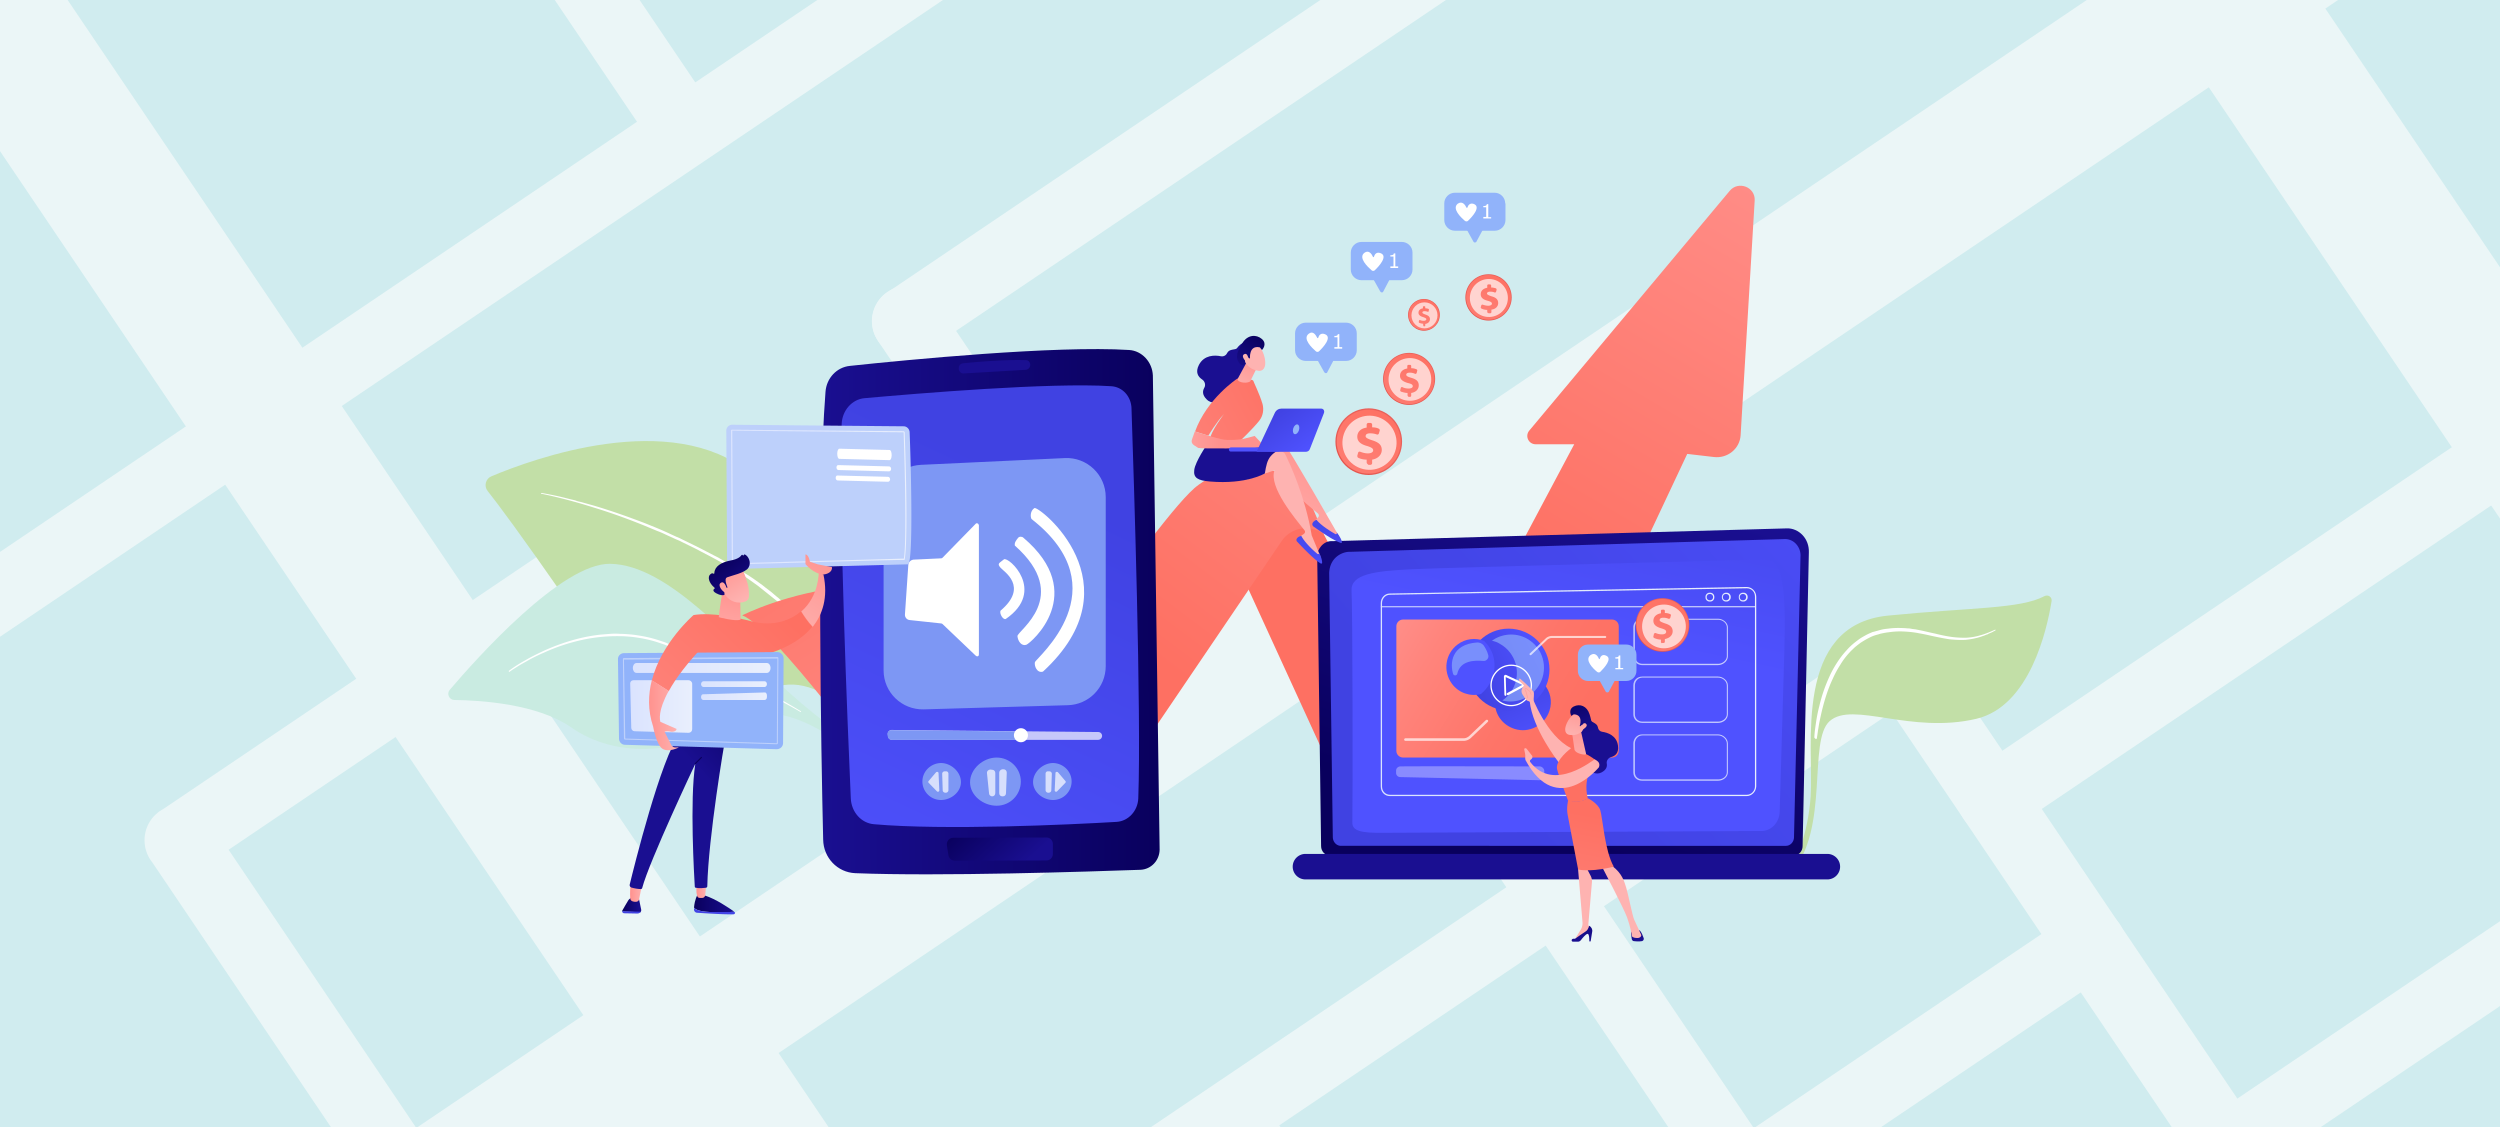 <svg xmlns="http://www.w3.org/2000/svg" xmlns:xlink="http://www.w3.org/1999/xlink" viewBox="0 0 960 432.9" xmlns:v="https://vecta.io/nano"><style><![CDATA[.P{fill:#fff}.Q{fill:#91b3fa}.R{opacity:.68}.S{fill:#7d97f4}.T{stroke-linecap:round}.U{stroke-linejoin:round}]]></style><path d="M-5.3-54h970.8v553.9H-5.3V-54z" fill="#d0ecef"/><g fill="none" stroke="#ebf6f7" class="T U"><g stroke-width="54"><path d="M14.6 563.8l991.8-669.7M855.5-3.9l150.9 223.5"/><path d="M-46.5-59.1l420.6,623"/></g><g stroke-width="27"><path d="M342.1 516.5L730 254.7M348.4 123.4l387.8-261.9m-263.7 567l69.7 103.2"/><path d="M348.3 123.3L448.1 271m106.3 10l115.4 170.9m60.1-197.3l125.6 186m0 0l150.9-101.9"/><path d="M765.3 307l241.1-162.8M669.9 451.9l132.8-89.6M-39.2 254.7l591-399.1m-403.9 23.9L263.3 50.3M69 322.7l198.6-134.1M163.8 463.1L69 322.6"/></g></g><path d="M785.1 228.9c-9.4 5-28.1 4.3-60.2 7.5-36.5 3.7-28.4 50.5-29.6 69.3-1 14.6-5.8 25.2-7.9 29.2-.1.3.2.5.4.3 14.9-16.8 6.3-50.8 14.8-58.3 8.8-7.8 31.1 5.1 56.4-.9 20.4-4.9 27-34 28.8-45.1.3-1.6-1.3-2.7-2.7-2z" fill="#c2dfa7"/><path d="M696.7 283.1c.1-2 .4-4 .7-6a56 56 0 0 1 1.2-5.9c.9-3.9 2.2-7.7 3.9-11.4.8-1.8 1.8-3.6 2.9-5.3s2.3-3.3 3.7-4.8a22.84 22.84 0 0 1 2.2-2.2c.8-.7 1.6-1.3 2.4-1.9s1.7-1.1 2.6-1.6 1.8-.9 2.8-1.3l.4-.1.4-.1.7-.2c.5-.1 1-.3 1.5-.4 1-.3 2-.4 3-.5 2-.3 4.1-.3 6.1-.2.5 0 1 .1 1.5.1s1 .1 1.5.2 1 .1 1.5.2l1.5.3c2 .4 3.9.9 5.9 1.3a59.74 59.74 0 0 0 5.8 1.2c1.9.3 3.9.4 5.9.4 2-.1 3.9-.4 5.8-1 1.9-.5 3.7-1.3 5.5-2.1h0c.1 0 .2 0 .2.1s0 .2-.1.2l-1.3.7c-.2.1-.5.2-.7.3l-.7.3-.3.2-.4.1-.7.3c-.5.2-.9.3-1.4.5-1.9.6-3.9 1-5.9 1.2-2 .1-4.1 0-6.1-.2-2-.3-4-.7-5.9-1.1s-3.9-.9-5.8-1.2c-1.9-.4-3.9-.6-5.9-.7s-3.9 0-5.9.3c-1 .1-1.9.3-2.9.5-.5.1-.9.3-1.4.4l-.7.2-.3.1-.3.1c-.9.3-1.8.8-2.6 1.2-.9.5-1.7 1-2.5 1.5-.8.6-1.6 1.2-2.3 1.8-.7.7-1.4 1.3-2.1 2.1-1.3 1.4-2.5 3-3.5 4.7-1.1 1.7-2 3.4-2.8 5.2-1.7 3.6-2.9 7.3-3.9 11.2-.5 1.9-.9 3.9-1.3 5.8-.2 1-.3 2-.5 2.9-.1 1-.3 2-.4 2.9h0c0 .2-.2.4-.4.4-.4-.3-.6-.5-.6-.7z" class="P"/><path d="M188.7 182.9c-2.2.9-3 3.8-1.4 5.7 3.9 4.9 12.4 16.3 31.1 43.1 31.8 45.8 63.8 32.4 84.4 31.2s41.3 31.7 41.3 31.7-20-83.3-56-112.9c-30.4-24.9-83.5-5.5-99.4 1.2z" fill="#c2dfa7"/><path d="M208 189.3c3.4.6 6.8 1.3 10.2 2.2l2.5.6.6.2.6.2 1.3.3 2.5.7 2.5.7c6.7 2 13.2 4.3 19.7 6.8 3.2 1.3 6.5 2.6 9.6 4.1l2.4 1.1 1.2.5 1.2.6 4.7 2.3 1.2.6 1.2.6 2.3 1.2 2.3 1.2 1.2.6c.4.2.8.4 1.1.6l4.5 2.6 1.1.6.6.3.6.3 2.2 1.4c.7.5 1.5 1 2.2 1.4.7.5 1.5 1 2.2 1.5l2.1 1.5 1.1.8 1 .8 2.1 1.6 2 1.7 1 .8c.3.3.7.6 1 .9l2 1.7c5.2 4.7 10 9.7 14.5 15.1 2.2 2.7 4.4 5.4 6.4 8.2 2.1 2.8 4 5.7 5.9 8.6a133.87 133.87 0 0 1 5.4 9c1.7 3.1 3.3 6.1 4.7 9.4.1.2 0 .5-.2.6s-.5 0-.6-.2h0c-.7-1.6-1.5-3.1-2.3-4.6s-1.6-3.1-2.5-4.6c-1.7-3-3.5-6-5.4-8.9-3.8-5.8-7.9-11.4-12.4-16.7l-.8-1c-.3-.3-.6-.7-.8-1l-1.7-1.9c-.6-.6-1.2-1.3-1.8-1.9l-.9-1-.9-.9-1.8-1.9-1.9-1.8-.9-.9-1-.9c-.6-.6-1.3-1.2-1.9-1.8l-2-1.7c-.3-.3-.6-.6-1-.9l-1-.8-2-1.6-2-1.6-1-.8-1-.8-2.1-1.5-2.1-1.5c-.7-.5-1.4-1-2.2-1.4l-2.2-1.4-.5-.3-.6-.3-1.1-.7-4.5-2.6c-.4-.2-.7-.4-1.1-.6l-1.1-.6-2.3-1.2-2.3-1.2-1.1-.6-1.2-.6-4.7-2.3-1.2-.6-1.2-.5-2.4-1.1c-1.6-.7-3.1-1.5-4.8-2.1l-4.8-2c-6.4-2.6-13-5-19.6-7-6.6-2.1-13.3-3.9-20.1-5.3h0c-.1 0-.2-.2-.2-.3 0 0 .2 0 .3 0z" class="P"/><path d="M398.5 320.7c3.3-.8-47.2-11.7-95.3-54.6-22.7-20.2-46.5-49.2-68.9-49.6-18.6-.3-51.2 36.2-61.6 48.4-1.3 1.5-.2 3.9 1.8 3.9 9.9.1 32 1.5 44.8 10.5 17 11.9 39.7 9.7 55 1.6s24.8-11.5 48.4 4.3c23.6 15.9 66.3 37.7 75.8 35.5z" fill="#c9ebe1"/><path d="M195.4 257.6c2-1.5 4.2-2.9 6.4-4.1 2.2-1.3 4.5-2.4 6.8-3.5 4.6-2.1 9.4-3.8 14.4-5 2.5-.6 5-1 7.5-1.3l3.8-.3c1.3-.1 2.5-.1 3.8 0 1.3 0 2.5.1 3.8.2s2.5.3 3.8.5c2.5.4 5 1 7.4 1.8l1.8.6c.6.2 1.2.5 1.8.7.6.3 1.2.5 1.8.8l1.7.8 3.5 1.6 3.4 1.6c4.6 2.1 9.2 4.3 13.7 6.6 9.1 4.5 18 9.2 26.7 14.5.1 0 .1.1.1.2s-.1.1-.2.1h0c-2.2-1.3-4.4-2.5-6.6-3.7l-3.3-1.8-3.4-1.8-13.5-6.8c-1.1-.6-2.3-1.1-3.4-1.7l-3.4-1.6-6.9-3.2-3.4-1.6-3.5-1.6-1.7-.8c-.6-.3-1.2-.5-1.7-.7-.6-.2-1.2-.5-1.8-.7l-1.8-.6a45.78 45.78 0 0 0-7.3-1.8c-1.2-.2-2.5-.4-3.7-.5-1.3-.1-2.5-.2-3.8-.2-5-.1-10.1.4-15 1.5s-9.7 2.7-14.3 4.8c-2.3 1-4.6 2.1-6.8 3.4-1.1.6-2.2 1.2-3.3 1.9s-2.1 1.3-3.2 2.1h0-.2v-.4z" class="P"/><linearGradient id="A" gradientUnits="userSpaceOnUse" x1="592.498" y1="227.727" x2="700.535" y2="43.986"><stop offset="0" stop-color="#fe7062"/><stop offset="1" stop-color="#ff928e"/></linearGradient><path d="M532.3 306.5l72.2-135.9h-14.8c-2.7 0-4.2-3.1-2.5-5.2l77-92.1c3.3-4 9.9-1.5 9.6 3.7l-5.4 90.1c-.3 5.2-5 9-10.2 8.4l-10.3-1.2-71.7 152.4c-1.9 4-5.9 6.5-10.4 6.5H541l-8.7-26.7z" fill="url(#A)"/><linearGradient id="B" gradientUnits="userSpaceOnUse" x1="521.553" y1="270.154" x2="623.281" y2="465.724"><stop offset="0" stop-color="#fe7062"/><stop offset="1" stop-color="#ff928e"/></linearGradient><path d="M472.5 211.2l51 111.3c3 6.6 9.7 10.8 17.1 10.8h26.3c3.5 0 6.7-1.9 8.4-4.9l.9-1.7h0c-2.8 0-5.4-1.6-6.7-4l-68-130.7-29 19.2z" fill="url(#B)"/><linearGradient id="C" gradientUnits="userSpaceOnUse" x1="441.052" y1="251.581" x2="562.495" y2="89.92"><stop offset="0" stop-color="#fe7062"/><stop offset="1" stop-color="#ff928e"/></linearGradient><path d="M508.4 205.2h0c-5.1-4-12.6-2.8-16.2 2.5l-75 110.6c-6 8.9-16.1 14.2-27 14.2h-10.6l-8.6-24.3s69.7-105 87.7-120.8c0 0 17.9-15.8 35.5-3.9 4.7 3.2 8.2 7.7 10.4 12.8l3.8 8.9z" fill="url(#C)"/><linearGradient id="D" gradientUnits="userSpaceOnUse" x1="287.74" y1="175.918" x2="382.371" y2="327.328"><stop offset="0" stop-color="#fe7062"/><stop offset="1" stop-color="#ff928e"/></linearGradient><path d="M285 236.3s17.1-8.8 41.4-11.2c0 0 11.6 3.9 34.6 44.4s38.3 59 56.2 48.9l-1.5 2.4c-4.9 8-13.7 12.9-23.2 12.9h-9.9c-10.9 0-21.2-5.2-27.5-13.9-17.9-24.5-59.1-79.7-70.1-83.5z" fill="url(#D)"/><linearGradient id="E" gradientUnits="userSpaceOnUse" x1="582.548" y1="318.387" x2="627.128" y2="184.646"><stop offset="0" stop-color="#09005d"/><stop offset="1" stop-color="#1a0f91"/></linearGradient><path d="M692.2 324.9c0 2-1.5 3.6-3.3 3.6H510.6c-1.8 0-3.3-1.6-3.3-3.6l-1.5-111.6c0-2 2.1-5.8 6-5.5l174.3-4.9c2.3-.1 4.5.9 6.1 2.6s2.5 4.1 2.4 6.6l-2.4 112.8z" fill="url(#E)"/><linearGradient id="F" gradientUnits="userSpaceOnUse" x1="565.31" y1="300.005" x2="755.336" y2="132.161"><stop offset="0" stop-color="#4042e2"/><stop offset="1" stop-color="#4f52ff"/></linearGradient><path d="M688.9 321.4c0 1.9-1.4 3.4-3.1 3.4H514.9c-1.7 0-3.1-1.5-3.1-3.4l-1.4-101.3c.2-6.1 5.1-8.3 8-8.2l167-4.9a5.7 5.7 0 0 1 4.3 1.9c1.1 1.2 1.8 2.9 1.7 4.7l-2.5 107.8z" fill="url(#F)"/><linearGradient id="G" gradientUnits="userSpaceOnUse" x1="627.262" y1="146.572" x2="606.559" y2="243.579"><stop offset="0" stop-color="#4042e2"/><stop offset="1" stop-color="#4f52ff"/></linearGradient><path d="M519.3 315.8c.2-8.4.1-82.5-.3-88.9s8.7-7.6 22.8-8.3 132.7-3.6 135.8-3.8c6.9-.6 8.3 10.6 7.6 34.8l-1.8 62.1c-.1 4.1-3.2 7.4-7 7.4l-145.3.7c-8.4.1-11.9-.7-11.8-4z" fill="url(#G)"/><linearGradient id="H" gradientUnits="userSpaceOnUse" x1="610.033" y1="280.249" x2="605.798" y2="306.431"><stop offset="0" stop-color="#09005d"/><stop offset="1" stop-color="#1a0f91"/></linearGradient><path d="M701.7 337.7H501.3a4.91 4.91 0 0 1-4.9-4.9h0a4.91 4.91 0 0 1 4.9-4.9h200.4a4.91 4.91 0 0 1 4.9 4.9h0a4.91 4.91 0 0 1-4.9 4.9z" fill="url(#H)"/><linearGradient id="I" gradientUnits="userSpaceOnUse" x1="530.167" y1="265.539" x2="674.306" y2="265.539"><stop offset="0" stop-color="#dae3fe"/><stop offset="1" stop-color="#e9effd"/></linearGradient><path d="M670.7 305.7h-137c-2 0-3.5-1.6-3.5-3.7v-70.4c0-2 1.5-3.7 3.5-3.7l137-2.5c1 0 1.9.4 2.6 1.1s1.1 1.7 1.1 2.6V302c-.1 2-1.7 3.7-3.7 3.7zm-137-77.3c-1.7 0-3 1.5-3 3.2V302c0 1.8 1.3 3.2 3.1 3.2h137c1.7 0 3.1-1.5 3.1-3.2v-72.9c0-.9-.3-1.7-.9-2.3s-1.4-.9-2.2-.9l-137.1 2.5z" fill="url(#I)"/><linearGradient id="J" gradientUnits="userSpaceOnUse" x1="603.75" y1="279.651" x2="529.623" y2="234.11"><stop offset="0" stop-color="#fe7062"/><stop offset=".287" stop-color="#fe7569"/><stop offset=".701" stop-color="#ff847c"/><stop offset="1" stop-color="#ff928e"/></linearGradient><path d="M621.6 240.5c0-1.5-1.2-2.6-2.6-2.6h-80.2c-1.5 0-2.6 1.2-2.6 2.6v47.8c0 1.5 1.2 2.6 2.6 2.6H619c1.5 0 2.6-1.2 2.6-2.6v-47.8z" fill="url(#J)"/><g opacity=".79"><linearGradient id="K" gradientUnits="userSpaceOnUse" x1="627.299" y1="246.486" x2="663.483" y2="246.486"><stop offset="0" stop-color="#dae3fe"/><stop offset="1" stop-color="#e9effd"/></linearGradient><path d="M659.7 255.4h-29.1a3.37 3.37 0 0 1-3.4-3.4v-11.1c0-1.9 1.5-3.3 3.4-3.3h29.1c2 0 3.8 1.6 3.8 3.3V252c0 1.8-1.8 3.4-3.8 3.4zm-29-17.3c-1.7 0-2.9 1.2-2.9 2.9v11c0 1.4 1.1 2.9 2.9 2.9h29.1c1.7 0 3.3-1.4 3.3-2.9v-11.1c0-1.5-1.5-2.9-3.3-2.9h-29.1z" fill="url(#K)"/><linearGradient id="L" gradientUnits="userSpaceOnUse" x1="627.299" y1="268.672" x2="663.483" y2="268.672"><stop offset="0" stop-color="#dae3fe"/><stop offset="1" stop-color="#e9effd"/></linearGradient><path d="M659.7 277.6h-29.1c-1.9 0-3.4-1.4-3.4-3.3v-11.1c0-2.2 1.7-3.4 3.4-3.4h29.1c2 0 3.8 1.6 3.8 3.4v11.1c0 1.8-1.7 3.3-3.8 3.3zm-29-17.4c-1.8 0-2.9 1.5-2.9 3v11.1c0 1.6 1.2 2.8 2.9 2.8h29.1c1.7 0 3.3-1.3 3.3-2.8v-11.1c0-1.6-1.6-3-3.3-3h-29.1z" fill="url(#L)"/><linearGradient id="M" gradientUnits="userSpaceOnUse" x1="627.299" y1="290.858" x2="663.483" y2="290.858"><stop offset="0" stop-color="#dae3fe"/><stop offset="1" stop-color="#e9effd"/></linearGradient><path d="M659.7 299.8h-29.1c-2 0-3.4-1.3-3.4-3.2v-11.1c0-1.7 1.3-3.5 3.4-3.5h29.1c2 0 3.8 1.7 3.8 3.5v11.1c0 1.7-1.7 3.2-3.8 3.2zm-29-17.4c-1.8 0-2.9 1.6-2.9 3.1v11.1c0 1.6 1.2 2.7 2.9 2.7h29.1c1.8 0 3.3-1.2 3.3-2.7v-11.1c0-1.6-1.6-3.1-3.3-3.1h-29.1z" fill="url(#M)"/></g><path d="M591.2 294.3c-8.2 0-45.2-.1-53.4 0-.9 0-1.7.7-1.7 1.6v.9a1.58 1.58 0 0 0 1.6 1.6l53.4 1.2c.4 0 1-.2 1.3-.5s.6-.7.6-1.1v-2.1c-.1-.8-.9-1.6-1.8-1.6z" opacity=".33" class="P"/><linearGradient id="N" gradientUnits="userSpaceOnUse" x1="530.167" y1="232.958" x2="674.306" y2="232.958"><stop offset="0" stop-color="#dae3fe"/><stop offset="1" stop-color="#e9effd"/></linearGradient><path d="M674.1 233.2H530.4c-.1 0-.2-.1-.2-.2s.1-.2.2-.2h143.7c.1 0 .2.1.2.2s-.1.2-.2.2z" fill="url(#N)"/><linearGradient id="O" gradientUnits="userSpaceOnUse" x1="654.896" y1="229.305" x2="658.342" y2="229.305"><stop offset="0" stop-color="#dae3fe"/><stop offset="1" stop-color="#e9effd"/></linearGradient><path d="M656.7 231h-.2a1.58 1.58 0 0 1-1.6-1.6v-.2a1.58 1.58 0 0 1 1.6-1.6h.2a1.58 1.58 0 0 1 1.6 1.6v.2a1.58 1.58 0 0 1-1.6 1.6zm-.2-2.9a1.11 1.11 0 0 0-1.1 1.1v.2a1.11 1.11 0 0 0 1.1 1.1h.2a1.11 1.11 0 0 0 1.1-1.1v-.2a1.11 1.11 0 0 0-1.1-1.1h-.2z" fill="url(#O)"/><linearGradient id="P" gradientUnits="userSpaceOnUse" x1="661.119" y1="229.305" x2="664.565" y2="229.305"><stop offset="0" stop-color="#dae3fe"/><stop offset="1" stop-color="#e9effd"/></linearGradient><use xlink:href="#An" fill="url(#P)"/><linearGradient id="Q" gradientUnits="userSpaceOnUse" x1="661.113" y1="229.305" x2="664.559" y2="229.305"><stop offset="0" stop-color="#dae3fe"/><stop offset="1" stop-color="#e9effd"/></linearGradient><use xlink:href="#An" x="6.5" fill="url(#Q)"/><linearGradient id="R" gradientUnits="userSpaceOnUse" x1="580.584" y1="260.31" x2="591.23" y2="284.362"><stop offset="0" stop-color="#4042e2"/><stop offset="1" stop-color="#4f52ff"/></linearGradient><path d="M574.1 270.6c2.7-7 10-10.8 16.8-8.7.7.2 1.4.5 2.1.9 2.3 2.7 3.2 6.5 2 10.1-1.8 5.6-7.8 8.8-13.4 7-4.4-1.4-7.2-5.1-7.5-9.3z" fill="url(#R)"/><linearGradient id="S" gradientUnits="userSpaceOnUse" x1="565.626" y1="263.29" x2="591.452" y2="251.658"><stop offset="0" stop-color="#4042e2"/><stop offset="1" stop-color="#4f52ff"/></linearGradient><circle cx="579.3" cy="257.1" r="15.7" fill="url(#S)"/><g opacity=".63" class="Q"><path d="M575.9 247.2c6.2 3.4 8.4 11.2 5 17.4-1 1.8-2.4 3.3-4 4.4 5.5 1.4 11.5-1.1 14.4-6.4 3.4-6.2 1.2-14-5-17.4-4.4-2.4-9.5-1.9-13.4.8 1.1.3 2.1.6 3 1.2z"/></g><linearGradient id="T" gradientUnits="userSpaceOnUse" x1="589.385" y1="227.68" x2="577.162" y2="241.875"><stop offset="0" stop-color="#4042e2"/><stop offset="1" stop-color="#4f52ff"/></linearGradient><path d="M568.7 266.5c5.7-4.8 6.9-13 2.7-18.7-.5-.6-1-1.2-1.5-1.7-3.3-1.3-7.2-.9-10.2 1.4-4.7 3.5-5.7 10.2-2.2 15 2.6 3.6 7.1 5.1 11.2 4z" fill="url(#T)"/><g opacity=".63" class="Q"><path d="M569.7 247.8c.6.9 1.4 2.2 1.8 3.8.3 1.2-.8 2.4-2 2.2-3.2-.3-8.8-.2-9.9 4.9-.2.8-1.3.9-1.6.1-1.2-3.9-.9-11.4 9.3-12.1.9 0 1.8.4 2.4 1.1z"/></g><g class="P"><path d="M587.7 251.6c.1 0 .2 0 .3-.1l6-5.7c.5-.5 1.2-.8 1.9-.8h20.5c.2 0 .4-.2.4-.4s-.2-.4-.4-.4H596c-1 0-1.9.4-2.5 1l-6 5.7a.37.37 0 0 0 0 .6s.1.1.2.1zm-16.8 24.8c-.1 0-.2 0-.3.1l-6.5 6.2c-.6.5-1.3.8-2.1.8h-22.3a.5.5 0 1 0 0 1H562c1 0 2-.4 2.8-1.1l6.5-6.2c.2-.2.2-.5 0-.7-.1-.1-.2-.1-.4-.1z" class="R"/><path d="M580.3 271.2c-4.4 0-8-3.6-8-8s3.6-8 8-8 8 3.6 8 8h0c-.1 4.4-3.6 8-8 8zm0-15.5c-4.1 0-7.5 3.4-7.5 7.5s3.4 7.5 7.5 7.5 7.5-3.4 7.5-7.5h0c0-4.1-3.4-7.5-7.5-7.5zm-2.2 11.5c-.2 0-.4-.2-.4-.4l-.2-7c0-.2.1-.4.3-.6.2-.1.4-.1.6 0l6.9 3.2c.2.1.4.3.4.6s-.1.5-.4.6l-6.1 3.3c-.2.1-.5 0-.6-.2s0-.5.2-.6l5.8-3.1-6.4-3 .2 6.8c.1.2-.1.4-.3.4z"/></g><linearGradient id="U" gradientUnits="userSpaceOnUse" x1="-866.057" y1="469.848" x2="-735.606" y2="469.848" gradientTransform="matrix(-1 2.600000e-03 2.600000e-03 1 -421.982 -232.881)"><stop offset="0" stop-color="#09005d"/><stop offset="1" stop-color="#1a0f91"/></linearGradient><path d="M442.7 144.2l2.6 182.1c-.1 4.2-3.3 7.5-7.3 7.7-19.9.7-77.1 2.6-109.6 1.3-6.8-.3-12.2-5.9-12.3-12.9-.8-33.7-2.5-128.5.9-172 .4-5.2 4.3-9.4 9.4-9.9 21.6-2.3 79.1-7.9 107.2-6.1 4.9.3 8.9 4.6 9.1 9.8z" fill="url(#U)"/><linearGradient id="V" gradientUnits="userSpaceOnUse" x1="-823.349" y1="421.839" x2="-743.722" y2="591.046" gradientTransform="matrix(-1 2.600000e-03 2.600000e-03 1 -421.982 -232.881)"><stop offset="0" stop-color="#4042e2"/><stop offset="1" stop-color="#4f52ff"/></linearGradient><path d="M434.5 156.9c.9 26.9 3.8 116.5 2.6 149.7-.2 4.8-3.8 8.7-8.3 9-18.5 1.1-66.1 3.3-93.2.9-4.9-.4-8.7-4.7-8.9-10-1.2-27.5-4.7-110.9-3.5-143.7.2-5.2 4-9.5 8.8-9.9 20.1-1.8 71.5-6.1 94.6-4.6 4.4.2 7.8 3.9 7.9 8.6z" fill="url(#V)"/><linearGradient id="W" gradientUnits="userSpaceOnUse" x1="408.969" y1="-2.822" x2="396.375" y2="64.024"><stop offset="0" stop-color="#09005d"/><stop offset="1" stop-color="#1a0f91"/></linearGradient><path d="M395.6 140.1h0a1.86 1.86 0 0 1-1.7 1.9l-23.8 1.4c-1.2.1-2.1-1-1.9-2.2v-.2c.1-.8.8-1.4 1.6-1.5 4-.4 16-1.5 24-1.2 1.1-.1 1.8.8 1.8 1.8z" fill="url(#W)"/><linearGradient id="X" gradientUnits="userSpaceOnUse" x1="-793.025" y1="548.12" x2="-811.686" y2="568.726" gradientTransform="matrix(-1 2.600000e-03 2.600000e-03 1 -421.982 -232.881)"><stop offset="0" stop-color="#09005d"/><stop offset="1" stop-color="#1a0f91"/></linearGradient><path d="M366 321.7l35.9-.1c1.3 0 2.4 1.1 2.4 2.5v3.8c0 1.4-1.1 2.5-2.4 2.5l-35.3.1c-1.2 0-2.2-.9-2.4-2.1l-.6-3.8c-.2-1.5.9-2.9 2.4-2.9z" fill="url(#X)"/><path d="M392 300.1c0 5.1-4.1 9.3-9.3 9.3-5.1 0-10.2-3.9-10.2-9s5-9.5 10.2-9.5c5.1 0 9.3 4.1 9.3 9.2z" class="S"/><path d="M381 305.8h0c-.6 0-1.2-.5-1.2-1.1l-.8-7.8c-.1-.8.6-1.4 1.3-1.4l.8.1c.6 0 1.1.6 1.1 1.2v7.7c0 .8-.5 1.3-1.2 1.3zm2.7-9.1v7.9c0 .7.5 1.2 1.2 1.2h.2c.7 0 1.2-.5 1.2-1.2l.3-7.9c0-.7-.5-1.3-1.2-1.3h-.5c-.7.1-1.2.7-1.2 1.3z" opacity=".69" class="P"/><path d="M411.5 300.1a7.13 7.13 0 0 1-7.1 7.1c-3.9 0-7.7-3-7.7-6.9s3.8-7.3 7.7-7.3c3.9.1 7.1 3.2 7.1 7.1z" class="S"/><path d="M401.5 297.1v6.3c0 .5.4 1 1 1h.2c.5 0 1-.4 1-.9l.2-6.3a.94.94 0 0 0-1-1h-.4c-.6-.1-1 .4-1 .9zm3.8-.2l-.3 6.6a.54.54 0 0 0 .9.4l3.2-3.3c.2-.2.2-.5 0-.7l-2.8-3.3c-.4-.4-1-.2-1 .3z" opacity=".69" class="P"/><path d="M354.2 300.1a7.13 7.13 0 0 0 7.1 7.1c3.9 0 7.7-3 7.7-6.9s-3.8-7.3-7.7-7.3c-3.9.1-7.1 3.2-7.1 7.1z" class="S"/><path d="M364.2 297.1v6.3c0 .5-.4 1-1 1h-.2c-.5 0-1-.4-1-.9l-.2-6.3a.94.94 0 0 1 1-1h.4c.6-.1 1 .4 1 .9zm-3.8-.2l.3 6.6a.54.54 0 0 1-.9.4l-3.2-3.3c-.2-.2-.2-.5 0-.7l2.8-3.3c.4-.4 1-.2 1 .3zM340.9 282l.1.8c.1.7.7 1.3 1.5 1.3h79.2a1.54 1.54 0 0 0 1.5-1.5h0a1.47 1.47 0 0 0-1.5-1.5l-79.3-.8c-.9 0-1.6.8-1.5 1.7z" opacity=".69" class="P"/><path d="M391.5 283.2l-.3-2.3-48.9-.5c-.9 0-1.6.7-1.5 1.6l.1.8c.1.7.7 1.3 1.5 1.3h49.3c-.1-.3-.1-.6-.2-.9z" class="S"/><circle transform="matrix(.924 -.383 .383 .924 -78.235 171.485)" cx="391.9" cy="282.4" r="2.7" class="P"/><path d="M410 270.8l-55.3 1.6c-8.4.2-15.4-6.5-15.4-15v-63.9c0-8 6.3-14.6 14.3-15l55.3-2.6c8.5-.4 15.7 6.4 15.7 15v64.9c0 8.2-6.5 14.8-14.6 15z" class="S"/><path d="M384.2 218c1.3 1.5 10.9 7.3 0 16.5-.5 1 .9 3.6 2 3.2 15.7-10.8 1-24.2-.7-22.9-1.6 1.4-2.8 1.5-1.3 3.2zm6.5 26.3c.2 2 1.6 3.9 3.4 3.3 1.7-.6 24.1-19.7-1.1-41.1-.3-.3-.7-.4-1.1-.4s-.8.2-1 .5c-.8 1-1.4 1.8-1.2 2.9 22.1 19.6.8 32.8 1 34.8zm6.7 10c-.3 1.4.8 4.3 3.1 3.6 36.7-33.8-1.8-63.9-3.3-62.8-1.6 1.1-1.6 3.3-1.1 4.2 34.5 26.9 1.6 53.5 1.3 55zm-22-53.3c-.3-.1-.6-.1-.8.2l-12.7 13c-.1.1-.3.2-.5.2l-10.6.5c-1 .1-1.9.9-2 1.9l-1.3 19.1c-.1 1.1.7 2.1 1.8 2.2l12.1 1.3c.2 0 .3.1.5.2l12.8 12.2c.2.2.5.3.8.2s.4-.4.4-.7v-49.6c-.1-.3-.2-.6-.5-.7z" class="P"/><linearGradient id="Y" gradientUnits="userSpaceOnUse" x1="538.448" y1="130.658" x2="546.67" y2="121.115"><stop offset="0" stop-color="#e1473d"/><stop offset="1" stop-color="#e9605a"/></linearGradient><circle cx="546.8" cy="120.9" r="6.1" fill="url(#Y)"/><linearGradient id="Z" gradientUnits="userSpaceOnUse" x1="551.316" y1="114.154" x2="527.004" y2="150.882"><stop offset="0" stop-color="#fe7062"/><stop offset="1" stop-color="#ff928e"/></linearGradient><circle cx="546.8" cy="120.9" r="5.9" fill="url(#Z)"/><circle cx="547" cy="121.1" r="5" class="P R"/><linearGradient id="a" gradientUnits="userSpaceOnUse" x1="550.59" y1="115.207" x2="537.645" y2="136.94"><stop offset="0" stop-color="#fe7062"/><stop offset="1" stop-color="#ff928e"/></linearGradient><path d="M546.5 124.8v-.5c-.6 0-1.1-.2-1.5-.3-.1-.1-.2-.2-.2-.4l.1-.5c.1-.2.3-.3.4-.2.4.2.9.3 1.4.3s1-.2 1-.6c0-.3-.3-.5-1.1-.8-1.1-.3-1.9-.8-1.9-1.7s.6-1.5 1.7-1.7v-.5c0-.2.1-.3.3-.3h.3c.2 0 .3.1.3.3v.5a3.73 3.73 0 0 1 1.2.2c.2.1.2.2.2.4l-.1.5c0 .2-.2.3-.4.2a3.73 3.73 0 0 0-1.2-.2c-.7 0-.8.3-.8.5 0 .3.4.5 1.2.8 1.2.4 1.7.9 1.7 1.8 0 .8-.6 1.6-1.8 1.8v.6c0 .2-.1.3-.3.3h-.3c-.1-.2-.2-.3-.2-.5z" fill="url(#a)"/><linearGradient id="b" gradientUnits="userSpaceOnUse" x1="527.433" y1="161.389" x2="540.872" y2="145.79"><stop offset="0" stop-color="#e1473d"/><stop offset="1" stop-color="#e9605a"/></linearGradient><circle cx="541.1" cy="145.5" r="10" fill="url(#b)"/><linearGradient id="c" gradientUnits="userSpaceOnUse" x1="548.465" y1="134.414" x2="508.728" y2="194.446"><stop offset="0" stop-color="#fe7062"/><stop offset="1" stop-color="#ff928e"/></linearGradient><circle cx="541.1" cy="145.5" r="9.7" fill="url(#c)"/><circle cx="541.4" cy="145.7" r="8.2" class="P R"/><linearGradient id="d" gradientUnits="userSpaceOnUse" x1="547.28" y1="136.134" x2="526.12" y2="171.657"><stop offset="0" stop-color="#fe7062"/><stop offset="1" stop-color="#ff928e"/></linearGradient><path d="M540.5 151.8v-.9c-.9 0-1.8-.3-2.5-.5-.2-.1-.4-.4-.3-.6l.2-.8c.1-.3.4-.5.7-.3.6.3 1.4.5 2.3.5s1.6-.3 1.6-.9-.5-.9-1.8-1.2c-1.8-.5-3.1-1.3-3.1-2.8 0-1.4 1-2.5 2.8-2.8v-.9a.47.47 0 0 1 .5-.5h.5a.47.47 0 0 1 .5.5v.8c.9 0 1.5.2 2 .4.3.1.4.4.3.6l-.2.8c-.1.3-.4.5-.7.3-.5-.2-1.1-.4-1.9-.4-1.1 0-1.4.4-1.4.8 0 .5.6.8 2 1.2 2 .6 2.8 1.4 2.8 2.9 0 1.4-1 2.6-2.9 2.9v1a.47.47 0 0 1-.5.5h-.5c-.1-.1-.4-.3-.4-.6z" fill="url(#d)"/><linearGradient id="e" gradientUnits="userSpaceOnUse" x1="559.463" y1="128.31" x2="571.391" y2="114.466"><stop offset="0" stop-color="#e1473d"/><stop offset="1" stop-color="#e9605a"/></linearGradient><circle cx="571.6" cy="114.2" r="8.9" fill="url(#e)"/><linearGradient id="f" gradientUnits="userSpaceOnUse" x1="578.13" y1="104.368" x2="542.861" y2="157.65"><stop offset="0" stop-color="#fe7062"/><stop offset="1" stop-color="#ff928e"/></linearGradient><circle cx="571.6" cy="114.2" r="8.6" fill="url(#f)"/><circle transform="matrix(.16 -.987 .987 .16 367.327 660.488)" cx="571.8" cy="114.4" r="7.3" class="P R"/><linearGradient id="g" gradientUnits="userSpaceOnUse" x1="577.078" y1="105.895" x2="558.298" y2="137.423"><stop offset="0" stop-color="#fe7062"/><stop offset="1" stop-color="#ff928e"/></linearGradient><path d="M571.1 119.8v-.8c-.8 0-1.6-.2-2.2-.5a.55.55 0 0 1-.3-.5l.2-.7c.1-.3.4-.4.6-.3.6.2 1.3.4 2.1.4s1.4-.3 1.4-.8-.5-.8-1.6-1.1c-1.6-.4-2.7-1.1-2.7-2.5 0-1.3.9-2.2 2.5-2.5v-.8a.47.47 0 0 1 .5-.5h.5a.47.47 0 0 1 .5.5v.7c.8 0 1.3.2 1.8.3.2.1.3.3.3.6l-.2.7c-.1.3-.4.4-.6.3-.4-.2-1-.3-1.7-.3-.9 0-1.2.4-1.2.7 0 .4.6.7 1.8 1.1 1.8.5 2.5 1.3 2.5 2.6 0 1.2-.9 2.3-2.6 2.5v.9a.47.47 0 0 1-.5.5h-.5c-.4-.1-.6-.3-.6-.5z" fill="url(#g)"/><linearGradient id="h" gradientUnits="userSpaceOnUse" x1="508.104" y1="189.813" x2="525.211" y2="169.956"><stop offset="0" stop-color="#e1473d"/><stop offset="1" stop-color="#e9605a"/></linearGradient><circle cx="525.6" cy="169.6" r="12.8" fill="url(#h)"/><linearGradient id="i" gradientUnits="userSpaceOnUse" x1="534.878" y1="155.473" x2="484.291" y2="231.896"><stop offset="0" stop-color="#fe7062"/><stop offset="1" stop-color="#ff928e"/></linearGradient><circle cx="525.6" cy="169.6" r="12.3" fill="url(#i)"/><circle transform="matrix(.23 -.973 .973 .23 239.735 642.565)" cx="525.8" cy="169.8" r="10.4" class="P R"/><linearGradient id="j" gradientUnits="userSpaceOnUse" x1="533.369" y1="157.663" x2="506.433" y2="202.885"><stop offset="0" stop-color="#fe7062"/><stop offset="1" stop-color="#ff928e"/></linearGradient><path d="M524.8 177.6v-1.1c-1.2 0-2.4-.3-3.2-.7-.3-.1-.4-.5-.4-.8l.3-1.1c.1-.4.5-.6.9-.4.8.3 1.8.6 2.9.6s2-.4 2-1.2c0-.7-.7-1.1-2.2-1.6-2.3-.6-3.9-1.6-3.9-3.6 0-1.8 1.3-3.2 3.6-3.5v-1.1a.68.68 0 0 1 .7-.7h.7a.68.68 0 0 1 .7.7v1c1.1 0 1.9.2 2.5.5.3.1.5.5.4.8l-.3 1c-.1.4-.5.6-.9.4-.6-.2-1.4-.4-2.5-.4-1.4 0-1.7.6-1.7 1.1 0 .6.8 1 2.6 1.6 2.5.8 3.6 1.8 3.6 3.7 0 1.7-1.3 3.3-3.7 3.7v1.3a.68.68 0 0 1-.7.7h-.7c-.4-.3-.7-.6-.7-.9z" fill="url(#j)"/><linearGradient id="k" gradientUnits="userSpaceOnUse" x1="509.322" y1="170.316" x2="486.847" y2="214.608"><stop offset="0" stop-color="#ff928e"/><stop offset="1" stop-color="#feb3b1"/></linearGradient><path d="M513.3 204.4s-17.9-31.3-20.3-34.3c-.4-.5-1-.7-1.7-.7l-5 .6-5.9 12.7 9.8-5.7c-1 6.7 11.6 16.6 15.9 20.2.4.4.5 1 .1 1.4l-1.7 1.8c2.8 2.9 6.1 4.7 9.7 5.5l-.9-1.5z" fill="url(#k)"/><linearGradient id="l" gradientUnits="userSpaceOnUse" x1="509.78" y1="189.357" x2="509.485" y2="227.503"><stop offset="0" stop-color="#4042e2"/><stop offset="1" stop-color="#4f52ff"/></linearGradient><path d="M505.5 199.6s-1.1.4-1.5 1.3c-.2.5 0 1 .4 1.3 1.8 1.3 7.8 5.5 10.5 6.3.2.1.4-.1.4-.4-.1-.6-.6-1.9-2.1-3.8l.1.3c.2.3-.2.7-.5.5-1.8-1-5.5-3.3-7.3-5.5z" fill="url(#l)"/><linearGradient id="m" gradientUnits="userSpaceOnUse" x1="526.316" y1="126.588" x2="509.757" y2="162.368"><stop offset="0" stop-color="#ff928e"/><stop offset="1" stop-color="#feb3b1"/></linearGradient><path d="M506.4 212.1l-2.7-6.5c-2.5-15-8.5-27.8-10.2-31.2-.3-.6-.9-.9-1.5-1l-5-.4-8.3 11.2 10.7-3.6c-2.3 6.4 8 18.6 11.5 23 .4.4.3 1.1-.2 1.4l-2 1.4c2.2 3.4 5 5.8 8.4 7.4l-.7-1.7z" fill="url(#m)"/><linearGradient id="n" gradientUnits="userSpaceOnUse" x1="502.878" y1="189.303" x2="502.582" y2="227.449"><stop offset="0" stop-color="#4042e2"/><stop offset="1" stop-color="#4f52ff"/></linearGradient><path d="M499.7 205.8s-1.1.1-1.7 1a.95.95 0 0 0 .2 1.3c1.5 1.6 6.5 6.9 9 8.3.2.1.5 0 .5-.3 0-.7-.2-2-1.3-4.1l.1.3c.1.4-.3.6-.6.4-1.7-1.4-4.9-4.4-6.2-6.9z" fill="url(#n)"/><linearGradient id="o" gradientUnits="userSpaceOnUse" x1="-242.566" y1="-400.429" x2="-219.96" y2="-382.291"><stop offset="0" stop-color="#09005d"/><stop offset="1" stop-color="#1a0f91"/></linearGradient><path d="M463.5 170.6s-4.5 6.7-4.9 9.8 1.3 4.1 6 4.5c14.1 1.2 21.1-3.1 21.1-3.1 1-6.2 1.7-7.7 9.7-11.1 0 0-10.2.8-12.2 0-2.2-.6-19.7-.1-19.7-.1z" fill="url(#o)"/><linearGradient id="p" gradientUnits="userSpaceOnUse" x1="-10499.725" y1="-1145.616" x2="-10492.794" y2="-1128.229" gradientTransform="matrix(-0.945 -0.328 -0.328 0.945 -9807.787 -2241.385)"><stop offset="0" stop-color="#09005d"/><stop offset="1" stop-color="#1a0f91"/></linearGradient><path d="M481.5 132.9s-3.2-3.7-6.5.8c-.6.8-2.9.1-3.8 1.9-.4.9-1.4 1.4-2.4 1.2-2.4-.5-6.4-.5-8.4 3.3-1.5 2.9-.3 4.6 1.2 5.6 1.1.7 1.5 2.2.8 3.3-.6 1.1-.8 2.6.9 4.3 3.7 4 11.1-2.5 11.1-2.5l5.8-13.8 1.3-4.1z" fill="url(#p)"/><linearGradient id="q" gradientUnits="userSpaceOnUse" x1="494.845" y1="147.059" x2="411.443" y2="192.013"><stop offset="0" stop-color="#fe7062"/><stop offset="1" stop-color="#ff928e"/></linearGradient><path d="M475.7 169.8s5.3-5 7.9-8.3c1.4-1.8 1.8-4.2 1.2-6.4-1.2-4-3.3-8.1-3.5-8.8-.3-1-6.2-.9-6.2-.9s-11.6 7.6-16.2 20.3l5.1 1.6s3-5.1 6-8.3c0 0-5.2 6.9-5.4 9.7l11.1 1.1z" fill="url(#q)"/><linearGradient id="r" gradientUnits="userSpaceOnUse" x1="468.264" y1="168.919" x2="440.186" y2="168.919"><stop offset="0" stop-color="#ff928e"/><stop offset="1" stop-color="#feb3b1"/></linearGradient><path d="M485.8 171.7l-4-4.3-4.6 1.2s-5.3.8-8.4 0l-3.1-.8-6.9-2.1-1.1 3.1c-.3.8 0 1.6.7 2.1l1.7 1.1c.9.4 20.9.1 20.9.1l4.8-.4z" fill="url(#r)"/><linearGradient id="s" gradientUnits="userSpaceOnUse" x1="483.05" y1="136.595" x2="474.507" y2="150.527"><stop offset="0" stop-color="#ff928e"/><stop offset="1" stop-color="#feb3b1"/></linearGradient><path d="M479.2 138.2l-4 7.4c.3 1.6 4.3 1.7 5 .7.1-.1.1-.2.1-.3l2.4-4.9c.1-.5-1.2-2.1-1.7-2.3l-1.6-.8c-.6-.5 1.9-.5-.2.2z" fill="url(#s)"/><linearGradient id="t" gradientUnits="userSpaceOnUse" x1="-11588.205" y1="-1905.272" x2="-11593.725" y2="-1917.758" gradientTransform="matrix(-0.967 -0.253 -0.253 0.967 -11817.186 -188.196)"><stop offset="0" stop-color="#ff928e"/><stop offset="1" stop-color="#feb3b1"/></linearGradient><path d="M483 132.5s2 1.5 2.7 5.2-.9 4.9-2.4 4.7-3.6-.8-5.4-3.5c-1.6-2.7 2.5-8.3 5.1-6.4z" fill="url(#t)"/><linearGradient id="u" gradientUnits="userSpaceOnUse" x1="-11983.274" y1="-2809.352" x2="-11976.812" y2="-2793.142" gradientTransform="matrix(-0.967 -0.253 -0.253 0.967 -11817.186 -188.196)"><stop offset="0" stop-color="#09005d"/><stop offset="1" stop-color="#1a0f91"/></linearGradient><path d="M480 137.6s-.5-5.2 3.8-4.2l.8 1s2.2-2.2 0-4.2c-2.2-1.9-5.5-1.7-7.5 1.5s-2.8 5.4-1.4 7.5 2.6.4 2.6.4-.6-1.8 0-2.5 1.3.5 1.3.5h.4z" fill="url(#u)"/><linearGradient id="v" gradientUnits="userSpaceOnUse" x1="-11585.294" y1="-1906.555" x2="-11590.813" y2="-1919.041" gradientTransform="matrix(-0.967 -0.253 -0.253 0.967 -11817.186 -188.196)"><stop offset="0" stop-color="#ff928e"/><stop offset="1" stop-color="#feb3b1"/></linearGradient><path d="M479.4 138s-.2-2.7-1.6-2 .3 2.5 1 3.2l.6-1.2z" fill="url(#v)"/><linearGradient id="w" gradientUnits="userSpaceOnUse" x1="-8251.571" y1="-613.237" x2="-8289.428" y2="-561.776" gradientTransform="matrix(-0.999 -4.940000e-02 -4.940000e-02 0.999 -8122.8 -124.925)"><stop offset="0" stop-color="#4042e2"/><stop offset="1" stop-color="#4f52ff"/></linearGradient><path d="M472.6 173.4h0 18.3c.5 0 .8-.4.8-.8 0-.5-.4-.8-.8-.8h-18.2c-.5 0-.8.4-.8.8 0 .5.3.8.7.8z" fill="url(#w)"/><linearGradient id="x" gradientUnits="userSpaceOnUse" x1="489.841" y1="157.867" x2="501.515" y2="173.737"><stop offset="0" stop-color="#4042e2"/><stop offset="1" stop-color="#4f52ff"/></linearGradient><path d="M507.3 156.9h-15.2c-1.1 0-2.1.6-2.6 1.7l-7 14.9h18.9c.7 0 1.4-.4 1.6-1.1l5.4-13.8c.3-.9-.2-1.7-1.1-1.7z" fill="url(#x)"/><path d="M496.6 164.5c-.3 1-.1 2 .5 2.2s1.4-.5 1.7-1.5.1-2-.5-2.2-1.4.5-1.7 1.5z" class="Q"/><linearGradient id="y" gradientUnits="userSpaceOnUse" x1="678.398" y1="5.398" x2="673.103" y2="20.284"><stop offset="0" stop-color="#ff928e"/><stop offset="1" stop-color="#feb3b1"/></linearGradient><path d="M587.3 269.3c-.1.3 1 .7 1.6-.4 0-.5.3-2.8 0-3.2-1.8-2.3-5.3-5.2-5.3-5.2-.6.5-.1 1.1-.1 1.1l1.7 1.6c-.3.6-.8 1.1-.9 1.8-.1.5 0 1.1.3 1.6l1.1 1.7c.6 1 1.6 1 1.6 1z" fill="url(#y)"/><linearGradient id="z" gradientUnits="userSpaceOnUse" x1="595.811" y1="255.008" x2="573.336" y2="281.426"><stop offset="0" stop-color="#ff928e"/><stop offset="1" stop-color="#feb3b1"/></linearGradient><path d="M586.5 268.2s-.5-2.4-.8-2.9c-.2-.3-.2-.5-.2-.7s.2-.3.4-.4h.1l1.6 1.3.5 1.2-.2.1-.5-1.2-1.5-1.2c-.1.1-.2.1-.2.2s0 .3.2.5c.4.5.8 2.9.9 3l-.3.1z" fill="url(#z)"/><linearGradient id="AA" gradientUnits="userSpaceOnUse" x1="605.141" y1="266.775" x2="610.915" y2="281.259"><stop offset="0" stop-color="#09005d"/><stop offset="1" stop-color="#1a0f91"/></linearGradient><path d="M608.6 274.6s1.9.9 2.3 2c.3.9 2.4 1 2.7 2.7.1.9.8 1.6 1.6 1.7 2.2.3 5.6 1.5 6.1 5.3.4 2.9-1.1 4-2.6 4.4-1.1.3-1.9 1.4-1.7 2.5s-.1 2.4-2 3.4c-4.3 2.3-8.6-5.4-8.6-5.4l-.9-13.4 3.1-3.2z" fill="url(#AA)"/><linearGradient id="AB" gradientUnits="userSpaceOnUse" x1="609.907" y1="238.16" x2="604.519" y2="253.012"><stop offset="0" stop-color="#ff928e"/><stop offset="1" stop-color="#feb3b1"/></linearGradient><path d="M588.3 267.5s5.5 15.1 15 19.8c0 0-3.1 5.1-4.8 5.4 0 0-10.1-12.9-11.1-23.5l.9-1.7z" fill="url(#AB)"/><linearGradient id="AC" gradientUnits="userSpaceOnUse" x1="627.765" y1="339.72" x2="628.751" y2="360.618"><stop offset="0" stop-color="#09005d"/><stop offset="1" stop-color="#1a0f91"/></linearGradient><path d="M626.3 358.3l.3 2.3c.1.4.4.8.8.8.7.1 1.9.2 3.1 0 .5-.1.8-.6.7-1.1-.3-.9-.8-2.2-1.5-3H627c-.4.2-.8.6-.7 1z" fill="url(#AC)"/><linearGradient id="AD" gradientUnits="userSpaceOnUse" x1="629.003" y1="313.355" x2="621.61" y2="324.593"><stop offset="0" stop-color="#ff928e"/><stop offset="1" stop-color="#feb3b1"/></linearGradient><path d="M606.4 331.5l-.4 2.5 1.7 20.4c0 .9-.2 1.8-.7 2.6l-2.5 4.1 6.3-3.7.1-.8-1-1.4 1.4-16.3a4.61 4.61 0 0 0-.6-2.8l-1.3-2.5-3-2.1z" fill="url(#AD)"/><linearGradient id="AE" gradientUnits="userSpaceOnUse" x1="606.586" y1="340.719" x2="607.572" y2="361.617"><stop offset="0" stop-color="#09005d"/><stop offset="1" stop-color="#1a0f91"/></linearGradient><path d="M604 361.6h2c.4 0 .7-.2 1-.5.6-.8 1.9-2.4 2.6-2.5.8-.1.7 2.9.7 2.9h.5l.6-3.7c.2-.9-.3-1.9-1.2-2.3h0s-.2 1.4-1.2 2.1c-1 .6-4.2 2.9-4.2 2.9s-.4-.1-.8 0c-.7.2-.6 1.1 0 1.1z" fill="url(#AE)"/><linearGradient id="AF" gradientUnits="userSpaceOnUse" x1="639.568" y1="320.306" x2="632.175" y2="331.543"><stop offset="0" stop-color="#ff928e"/><stop offset="1" stop-color="#feb3b1"/></linearGradient><path d="M615.1 332.7s8.4 16 9.7 19.6 1.8 6.7 1.8 7c0 .4.6.9 2.1.9.8 0 1.2-.3 1.4-.6s.2-.6 0-.9l-2.6-5.6c-.7-1.7-2.2-9.4-3-12.1s-1.7-5.6-5.2-8.3c.1 0-2.3-2.4-4.2 0z" fill="url(#AF)"/><linearGradient id="AG" gradientUnits="userSpaceOnUse" x1="602.027" y1="311.059" x2="586.65" y2="390.313"><stop offset="0" stop-color="#fe7062"/><stop offset="1" stop-color="#ff928e"/></linearGradient><path d="M609.7 306.6c-2.2-9.2 3.3-14.4 3.3-14.4-3.5-3.3-9.8-4.8-9.8-4.8s-6 4.4-5.3 7.9c.4 2 4.2 12.1 4.2 12.1s3.6 1.6 7.6-.8z" fill="url(#AG)"/><linearGradient id="AH" gradientUnits="userSpaceOnUse" x1="612.288" y1="313.05" x2="596.911" y2="392.304"><stop offset="0" stop-color="#fe7062"/><stop offset="1" stop-color="#ff928e"/></linearGradient><path d="M614.5 311.1c-.9-2.7-4.8-4.6-4.8-4.6-4 2.4-7.5.7-7.5.7s-.8 3-.2 5.8l4 20.9c5.4 1.1 13.7-1.1 13.7-1.1-3.5-6-4.3-19-5.2-21.7z" fill="url(#AH)"/><linearGradient id="AI" gradientUnits="userSpaceOnUse" x1="605.949" y1="277.28" x2="606.934" y2="295.319"><stop offset="0" stop-color="#ff928e"/><stop offset="1" stop-color="#feb3b1"/></linearGradient><path d="M607.2 281.3l1.8 7.9c.2.7-.5.6-1.2.5-1.2-.2-2.6-.7-3.1-1.6-.1-.1-.1-.2-.1-.3l-.8-5.5a.89.89 0 0 1 .6-1l1.5-.6c.5-.4 1.2 0 1.3.6z" fill="url(#AI)"/><linearGradient id="AJ" gradientUnits="userSpaceOnUse" x1="607.583" y1="270.122" x2="603.837" y2="282.838"><stop offset="0" stop-color="#ff928e"/><stop offset="1" stop-color="#feb3b1"/></linearGradient><path d="M605.2 273.7s-2.1.9-3.5 3.9-.4 4.4 1 4.6c1.3.2 3.3.2 5.4-1.8 2.1-1.9-.2-7.7-2.9-6.7z" fill="url(#AJ)"/><linearGradient id="AK" gradientUnits="userSpaceOnUse" x1="603.93" y1="267.258" x2="609.704" y2="281.742"><stop offset="0" stop-color="#09005d"/><stop offset="1" stop-color="#1a0f91"/></linearGradient><path d="M606.6 278.8s1.6-4.4-2.3-4.5l-.9.6s-1.4-2.4.9-3.6c2.4-1.2 5.1-.2 6.1 3s1.2 5.3-.5 6.8-2.4-.2-2.4-.2.9-1.4.5-2.2-1.2.2-1.2.2l-.2-.1z" fill="url(#AK)"/><linearGradient id="AL" gradientUnits="userSpaceOnUse" x1="610.511" y1="270.984" x2="606.765" y2="283.7"><stop offset="0" stop-color="#ff928e"/><stop offset="1" stop-color="#feb3b1"/></linearGradient><path d="M607.1 279.3s.8-2.3 1.9-1.4-.9 2.1-1.6 2.5l-.3-1.1z" fill="url(#AL)"/><linearGradient id="AM" gradientUnits="userSpaceOnUse" x1="613.061" y1="274.247" x2="603.007" y2="286.963"><stop offset="0" stop-color="#ff928e"/><stop offset="1" stop-color="#feb3b1"/></linearGradient><path d="M614 294.6s-16.1 19.7-28.2-2.7c0 0-.2-.6-.1-1.4.1-.4-.2-1.9-.4-2.7 0-.2.1-.5.4-.5h0c.2 0 .4.1.5.2l2.2 2.8c.2.6-.1 1.1-.6 1.4h0c-.3.2-.4.6-.2.9 9.2 12 24.5-1.2 24.8-1 1 .6 2.2 1.2 1.6 3z" fill="url(#AM)"/><path d="M347 163.7l-65.8-.6a2.26 2.26 0 0 0-2.3 2.3l.3 50.8c0 1.3 1.1 2.4 2.4 2.3l67-1.8c2.3.1 1.1-40.7.7-50.8-.1-1.2-1.1-2.2-2.3-2.2z" fill="#bdd0fb"/><linearGradient id="AN" gradientUnits="userSpaceOnUse" x1="280.668" y1="190.838" x2="348.086" y2="190.838"><stop offset="0" stop-color="#dae3fe"/><stop offset="1" stop-color="#e9effd"/></linearGradient><path d="M281 216.2l-.3-50.8c0-.1 0-.3.1-.3.1-.1.2-.1.3-.1l65.8.6a.47.47 0 0 1 .5.5c.9 24.9.9 44 0 48.7v.2h-.2c-8.7.1-56.4 1.5-65.8 1.8h0c-.2-.1-.4-.3-.4-.6zm66-50.2l-65.8-.6v-.2.3l.3 50.8h0l65.6-1.8c.8-5 .7-23.9-.1-48.5z" fill="url(#AN)"/><path d="M321.5 174.2h0c0 1.1.3 1.9.7 2l19.4.5c.4 0 .8-.8.8-1.9h0c0-1.1-.3-1.9-.7-2l-19.4-.5c-.4 0-.8.8-.8 1.9zm-.3 5.3h0c0 .5.3 1 .8 1l19.4.5c.4 0 .8-.4.8-.9h0c0-.5-.3-1-.8-1l-19.4-.5c-.4-.1-.8.3-.8.9zm-.3 4h0c0 .5.3 1 .8 1l19.3.5c.4 0 .8-.4.8-.9h0c0-.5-.3-1-.8-1l-19.4-.5c-.3-.1-.7.3-.7.9zm-14.5 3.4h0 0z" class="P"/><linearGradient id="AO" gradientUnits="userSpaceOnUse" x1="266.519" y1="347.024" x2="282.254" y2="347.024"><stop offset="0" stop-color="#09005d"/><stop offset="1" stop-color="#1a0f91"/></linearGradient><path d="M272.4 350.2c3.7.2 7.2.1 9.6-.1-2.2-1.5-7.1-4.9-11.3-6.2l-2.9-.2s-1 1.5-1.3 4.8c.5.7 1.9 1.5 5.9 1.7z" fill="url(#AO)"/><linearGradient id="AP" gradientUnits="userSpaceOnUse" x1="273.121" y1="355.775" x2="281.835" y2="314.14"><stop offset="0" stop-color="#4042e2"/><stop offset="1" stop-color="#4f52ff"/></linearGradient><path d="M282 350.2s0-.1 0 0h-9.6c-4-.2-5.4-1-5.9-1.6v.5a1.27 1.27 0 0 0 1.2 1.4c3 .2 10.4.7 14 .6.6-.1.7-.7.3-.9z" fill="url(#AP)"/><linearGradient id="AQ" gradientUnits="userSpaceOnUse" x1="238.877" y1="347.064" x2="246.245" y2="347.064"><stop offset="0" stop-color="#09005d"/><stop offset="1" stop-color="#1a0f91"/></linearGradient><path d="M246.2 349.2l-1-4.8c-.5-1-2.3 0-2.3 0s-1.3.6-1.8 1.6c-.4.6-1.4 2.4-2.1 3.6-.1.1-.1.3-.1.4l7.1.3c.2-.4.3-.7.2-1.1z" fill="url(#AQ)"/><linearGradient id="AR" gradientUnits="userSpaceOnUse" x1="242.596" y1="349.386" x2="251.31" y2="307.751"><stop offset="0" stop-color="#4042e2"/><stop offset="1" stop-color="#4f52ff"/></linearGradient><path d="M238.9 349.9c0 .4.3.8.8.8l5.1.1c.5 0 1-.3 1.3-.7l-7.2-.2z" fill="url(#AR)"/><linearGradient id="AS" gradientUnits="userSpaceOnUse" x1="241.993" y1="341.984" x2="246.774" y2="341.984"><stop offset="0" stop-color="#ff928e"/><stop offset="1" stop-color="#feb3b1"/></linearGradient><path d="M246.8 338.7c-.1.2-1 4.7-1.4 6.7-.1.5-.6.9-1.2.9-.3 0-.7 0-1-.1-.7-.1-1.2-.6-1.2-1.3-.1-1.7-.1-5 .5-6.3.9-1.9 4.3.1 4.3.1z" fill="url(#AS)"/><linearGradient id="AT" gradientUnits="userSpaceOnUse" x1="267.319" y1="341.671" x2="271.304" y2="341.671"><stop offset="0" stop-color="#ff928e"/><stop offset="1" stop-color="#feb3b1"/></linearGradient><path d="M267.3 339.9c.4 0-.2 2 .4 4.1.1.5.5.8 1 .8h1c.6 0 1-.5 1.1-1l.5-5.2-4 1.3z" fill="url(#AT)"/><linearGradient id="AU" gradientUnits="userSpaceOnUse" x1="301.179" y1="278.98" x2="275.036" y2="303.049"><stop offset="0" stop-color="#09005d"/><stop offset="1" stop-color="#1a0f91"/></linearGradient><path d="M278.4 284.2c-.2.9-6.4 37.3-6.8 56.1 0 .3-.2.6-.6.6-.8.1-2.3.3-3.8 0-.2 0-.4-.2-.4-.4-.2-3.5-2-33.2.2-47.2 0 0-17.7 37.4-20.4 47.7-.1.3-.3.4-.6.4-.8 0-2.3-.2-3.6-.6-.4-.2-.7-.6-.6-1.1 1.5-6.2 12-48.6 19.2-58l17.4 2.5z" fill="url(#AU)"/><linearGradient id="AV" gradientUnits="userSpaceOnUse" x1="269.888" y1="297.989" x2="276.113" y2="319.983"><stop offset="0" stop-color="#09005d"/><stop offset="1" stop-color="#1a0f91"/></linearGradient><path d="M267 293.5c-.1 0-.1 0-.2-.1s-.1-.2 0-.3l2.4-2.4c.1-.1.2-.1.3 0s.1.2 0 .3l-2.4 2.4c0 .1 0 .1-.1.1z" fill="url(#AV)"/><linearGradient id="AW" gradientUnits="userSpaceOnUse" x1="295.966" y1="231.242" x2="219.605" y2="311.754"><stop offset="0" stop-color="#fe7062"/><stop offset="1" stop-color="#ff928e"/></linearGradient><path d="M300.4 238.6c-3.9 1.1-7.9 1-11.8 0-5.2-1.4-15.4-3.6-22.4-2.4l-.6 18.2 23.8 2.7.2-4.8s14.5-2.1 22.3-11.6c-1.9-2.1-3.4-4.4-4.4-5.9-1.8 1.6-4.1 2.9-7.1 3.8z" fill="url(#AW)"/><linearGradient id="AX" gradientUnits="userSpaceOnUse" x1="323.067" y1="214.828" x2="303.187" y2="246.046"><stop offset="0" stop-color="#ff928e"/><stop offset="1" stop-color="#feb3b1"/></linearGradient><path d="M316.2 220.6l-1.8-.8s.1 9.2-6.7 15c.9 1.5 2.5 3.9 4.4 5.9 3.7-4.7 6-11.2 4.1-20.1z" fill="url(#AX)"/><linearGradient id="AY" gradientUnits="userSpaceOnUse" x1="281.976" y1="225.948" x2="278.103" y2="249.924"><stop offset="0" stop-color="#ff928e"/><stop offset="1" stop-color="#feb3b1"/></linearGradient><path d="M277.6 226.1s-1.4 8.3-1.6 10.9c0 0 6.7 1.8 8.4.9l-.2-10-6.6-1.8z" fill="url(#AY)"/><path d="M239.6 250.8l58.9-.4c1.3 0 2.4 1.1 2.4 2.4l-.2 32.5c0 1.4-1.1 2.4-2.5 2.4L240 286c-1.3 0-2.3-1.1-2.3-2.4l-.4-30.4c-.1-1.3 1-2.4 2.3-2.4z" class="Q"/><path d="M298.3 285.8L240 284c-.2 0-.4-.2-.4-.5l-.4-30.4c0-.1 0-.2.1-.3s.2-.1.3-.1l58.9-.4c.1 0 .2 0 .3.1s.1.2.1.3l-.2 32.5c.1.4-.2.6-.4.6zm-58.2-2.2l58.2 1.8.2-32.5-58.9.4.5 30.3z" fill="#bdd0fb"/><linearGradient id="AZ" gradientUnits="userSpaceOnUse" x1="243.036" y1="256.511" x2="295.851" y2="256.511"><stop offset="0" stop-color="#dae3fe"/><stop offset="1" stop-color="#e9effd"/></linearGradient><path d="M243 256.5h0c0 1 .6 1.9 1.4 1.9h50.1c.8 0 1.4-.9 1.4-1.9h0c0-1-.6-1.9-1.4-1.9h-50.1c-.8 0-1.4.9-1.4 1.9z" fill="url(#AZ)"/><linearGradient id="Aa" gradientUnits="userSpaceOnUse" x1="241.93" y1="271.278" x2="265.721" y2="271.278"><stop offset="0" stop-color="#dae3fe"/><stop offset="1" stop-color="#e9effd"/></linearGradient><path d="M243.3 261.2h21.1c.7 0 1.4.6 1.4 1.4V280c0 .8-.6 1.4-1.4 1.4l-20.7-.6c-.7 0-1.3-.6-1.3-1.3l-.4-16.8c-.1-.9.5-1.5 1.3-1.5z" fill="url(#Aa)"/><linearGradient id="Ab" gradientUnits="userSpaceOnUse" x1="269.194" y1="262.789" x2="294.587" y2="262.789"><stop offset="0" stop-color="#dae3fe"/><stop offset="1" stop-color="#e9effd"/></linearGradient><path d="M270.1 261.6h23.5c.5 0 .9.5.9 1.1h0c0 .6-.4 1.1-.9 1.1h-23.5c-.5 0-.9-.5-.9-1.1h0c0-.5.4-1.1.9-1.1z" fill="url(#Ab)"/><linearGradient id="Ac" gradientUnits="userSpaceOnUse" x1="269.194" y1="267.315" x2="294.587" y2="267.315"><stop offset="0" stop-color="#dae3fe"/><stop offset="1" stop-color="#e9effd"/></linearGradient><path d="M269.2 267.7h0c0 .6.4 1.1.9 1.1h23.5c.5 0 .9-.5.9-1.1v-.7c0-.6-.4-1.2-.9-1.1l-23.5.7c-.5-.1-.9.4-.9 1.1z" fill="url(#Ac)"/><linearGradient id="Ad" gradientUnits="userSpaceOnUse" x1="287.493" y1="223.206" x2="211.132" y2="303.718"><stop offset="0" stop-color="#fe7062"/><stop offset="1" stop-color="#ff928e"/></linearGradient><path d="M272 246.1l-5.8-9.8s-12.2 10.5-15.9 25l6.5 4.1c2.6-4.8 7.2-11.1 15.2-19.3z" fill="url(#Ad)"/><linearGradient id="Ae" gradientUnits="userSpaceOnUse" x1="249.191" y1="274.686" x2="260.703" y2="274.686"><stop offset="0" stop-color="#ff928e"/><stop offset="1" stop-color="#feb3b1"/></linearGradient><path d="M259.2 287c-.6 0-1.2-.4-1.4-.9l-2.6-5.1s.8-.4 2.1-.1 2.5-.2 2.5-1l-6.2-2.7c-.2-.6-1.1-4.2 3.2-11.9l-6.5-4.1c-1.4 5.5-1.6 11.5.5 17.8 0 0 1.2 7.1 3.7 8.6 2.5 1.4 6.2-.6 6.2-.6h-1.5z" fill="url(#Ae)"/><linearGradient id="Af" gradientUnits="userSpaceOnUse" x1="277.585" y1="216.074" x2="285.607" y2="230.183"><stop offset="0" stop-color="#ff928e"/><stop offset="1" stop-color="#feb3b1"/></linearGradient><path d="M285.1 218.5s2.2 5.1 2.4 7.8c.1 2.7.7 4.4-2.4 5-3.1.5-5.7-1-7.1-3.7 0 0-2.2-4.1-1.7-5.8s8.8-3.3 8.8-3.3z" fill="url(#Af)"/><linearGradient id="Ag" gradientUnits="userSpaceOnUse" x1="276.635" y1="215.299" x2="288.132" y2="230.102"><stop offset="0" stop-color="#09005d"/><stop offset="1" stop-color="#1a0f91"/></linearGradient><path d="M279 225.6h.4s-1.6-3.3-.2-3.9 7-1.7 8.2-3.7c1.2-1.9.1-4.4-1.4-5.1-.1 0-.2 0-.3.1l-.1.2c-.1.2-.3.1-.4 0h0c0-.2-.3-.2-.4-.1-.4.6-1.4 1.6-4.1 2.1-3.8.7-6.3 2.3-6.4 4.9 0 .2-.2.3-.3.2-.3-.2-.7-.3-1.3.3-1 .9-.6 3.2 1.7 5.1.1.1.1.3 0 .3-.4.3-1 .9.6 1.8s2.6.8 3 .7c.1 0 .2-.1.2-.2l-.1-2.3c0-.1.1-.2.2-.2h.7z" fill="url(#Ag)"/><linearGradient id="Ah" gradientUnits="userSpaceOnUse" x1="273.684" y1="218.292" x2="281.706" y2="232.401"><stop offset="0" stop-color="#ff928e"/><stop offset="1" stop-color="#feb3b1"/></linearGradient><path d="M279.1 226.1s-.8-3.3-2.3-2.3c-1.5.9.8 3.7 1.9 3.8l.4-1.5z" fill="url(#Ah)"/><linearGradient id="Ai" gradientUnits="userSpaceOnUse" x1="317.31" y1="211.162" x2="297.43" y2="242.379"><stop offset="0" stop-color="#ff928e"/><stop offset="1" stop-color="#feb3b1"/></linearGradient><path d="M309.3 212.9v3.7s3 3.8 6.9 4c0 0 3.4-.2 3.3-2.8l-5.5-1.1-3-1s-.4-2.7-1.7-2.8z" fill="url(#Ai)"/><g class="Q"><path d="M521 128c0-2.3-1.9-4.1-4.1-4.1h-15.5c-2.3 0-4.1 1.9-4.1 4.1v6.5c0 2.3 1.9 4.1 4.1 4.1h15.5c2.3 0 4.1-1.9 4.1-4.1V128z"/><path d="M505.3 137.2l3.2 5.7c.1.2.4.4.6.4.3 0 .5-.1.6-.4l3-5.7h-7.4z"/></g><path d="M515.4 133.9h-3v-.6h1.2v-3.8h-1.2v-.5h.5c.2 0 .3-.1.4-.1.1-.1.2-.1.3-.2s.1-.2.1-.4h.6v5h1.1v.6zm-9.6-4.2c.1.2.3.2.4 0 .2-.8.9-2 2.5-1.4 3.1 1.1-.7 5.2-2.2 6.6-.3.3-.9.3-1.2 0-1.5-1.3-5.2-4.8-2.8-6.7 1.7-1.4 2.8.5 3.3 1.5z" class="P"/><g class="Q"><path d="M542.4 97c0-2.3-1.9-4.1-4.1-4.1h-15.5c-2.3 0-4.1 1.9-4.1 4.1v6.5c0 2.3 1.9 4.1 4.1 4.1h15.5c2.3 0 4.1-1.9 4.1-4.1V97z"/><path d="M526.8 106.2l3.2 5.7c.1.2.4.4.6.4.3 0 .5-.1.6-.4l3-5.7h-7.4z"/></g><path d="M536.9 102.9h-3v-.6h1.2v-3.8h-1.2V98h.5c.2 0 .3-.1.4-.1.1-.1.2-.1.3-.2s.1-.2.1-.4h.6v5h1.1v.6zm-9.7-4.3c.1.2.3.2.4 0 .2-.8.9-2 2.5-1.4 3.1 1.1-.7 5.2-2.2 6.6-.3.3-.9.3-1.2 0-1.5-1.3-5.2-4.8-2.8-6.7 1.7-1.3 2.9.5 3.3 1.5z" class="P"/><g class="Q"><path d="M578 78.1c0-2.2-1.8-4.1-4.1-4.1h-15.2c-2.2 0-4.1 1.8-4.1 4.1v6.4c0 2.2 1.8 4.1 4.1 4.1H574c2.2 0 4.1-1.8 4.1-4.1v-6.4z"/><path d="M562.7 87.2l3.1 5.6c.1.2.4.4.6.3.3 0 .5-.1.6-.4l3-5.6h-7.3z"/></g><path d="M572.6 83.9h-3v-.6h1.1v-3.7h-1.1v-.5h.5c.2 0 .3-.1.4-.1.1-.1.2-.1.3-.2s.1-.2.1-.4h.6v5h1.1v.5zm-9.5-4.2c.1.2.3.1.4 0 .2-.8.9-1.9 2.4-1.4 3 1.1-.7 5.1-2.2 6.5-.3.3-.8.3-1.2 0-1.5-1.3-5.1-4.7-2.7-6.6 1.8-1.2 2.9.6 3.3 1.5z" class="P"/><g class="Q"><path d="M628.4 251.4c0-2.2-1.8-3.9-3.9-3.9h-14.7c-2.2 0-3.9 1.8-3.9 3.9v6.2c0 2.2 1.8 3.9 3.9 3.9h14.7c2.2 0 3.9-1.8 3.9-3.9v-6.2z"/><path d="M613.6 260.2l3 5.4c.1.2.4.3.6.3s.5-.1.6-.3l2.9-5.4h-7.1z"/></g><path d="M623.2 257h-2.9v-.5h1.1v-3.6h-1.1v-.5h.5c.2 0 .3-.1.4-.1.1-.1.2-.1.3-.2s.1-.2.1-.4h.6v4.8h1.1v.5zm-9.2-4c.1.2.3.1.3 0 .2-.7.8-1.9 2.3-1.3 2.9 1.1-.7 4.9-2.1 6.3-.3.3-.8.3-1.2 0-1.5-1.2-4.9-4.5-2.6-6.4 1.8-1.3 2.9.4 3.3 1.4z" class="P"/><linearGradient id="Aj" gradientUnits="userSpaceOnUse" x1="624.33" y1="256.417" x2="638.165" y2="240.359"><stop offset="0" stop-color="#e1473d"/><stop offset="1" stop-color="#e9605a"/></linearGradient><circle cx="638.4" cy="240" r="10.3" fill="url(#Aj)"/><linearGradient id="Ak" gradientUnits="userSpaceOnUse" x1="645.983" y1="228.646" x2="605.072" y2="290.451"><stop offset="0" stop-color="#fe7062"/><stop offset="1" stop-color="#ff928e"/></linearGradient><circle cx="638.4" cy="240" r="10" fill="url(#Ak)"/><circle transform="matrix(.571 -.821 .821 .571 76.982 627.712)" cx="638.7" cy="240.3" r="8.4" class="P R"/><linearGradient id="Al" gradientUnits="userSpaceOnUse" x1="644.763" y1="230.417" x2="622.979" y2="266.989"><stop offset="0" stop-color="#fe7062"/><stop offset="1" stop-color="#ff928e"/></linearGradient><path d="M637.8 246.5v-.9c-1 0-1.9-.3-2.6-.6-.2-.1-.4-.4-.3-.6l.2-.9c.1-.3.4-.5.7-.4.7.3 1.5.5 2.4.5s1.6-.3 1.6-1c0-.6-.5-.9-1.8-1.3-1.8-.5-3.1-1.3-3.1-2.9 0-1.5 1.1-2.6 2.9-2.9v-.9a.47.47 0 0 1 .5-.5h.5a.47.47 0 0 1 .5.5v.8c.9 0 1.5.2 2 .4.3.1.4.4.3.6l-.2.8c-.1.3-.4.5-.7.4-.5-.2-1.1-.4-2-.4-1.1 0-1.4.5-1.4.9 0 .5.7.8 2.1 1.3 2 .6 2.9 1.5 2.9 3 0 1.4-1 2.6-3 3v1a.47.47 0 0 1-.5.5h-.5c-.2.2-.5-.1-.5-.4z" fill="url(#Al)"/><defs ><path id="An" d="M663 231h-.2a1.58 1.58 0 0 1-1.6-1.6v-.2a1.58 1.58 0 0 1 1.6-1.6h.2a1.58 1.58 0 0 1 1.6 1.6v.2c0 .9-.8 1.6-1.6 1.6zm-.3-2.9a1.11 1.11 0 0 0-1.1 1.1v.2a1.11 1.11 0 0 0 1.1 1.1h.2a1.11 1.11 0 0 0 1.1-1.1v-.2a1.11 1.11 0 0 0-1.1-1.1h-.2z"/></defs></svg>